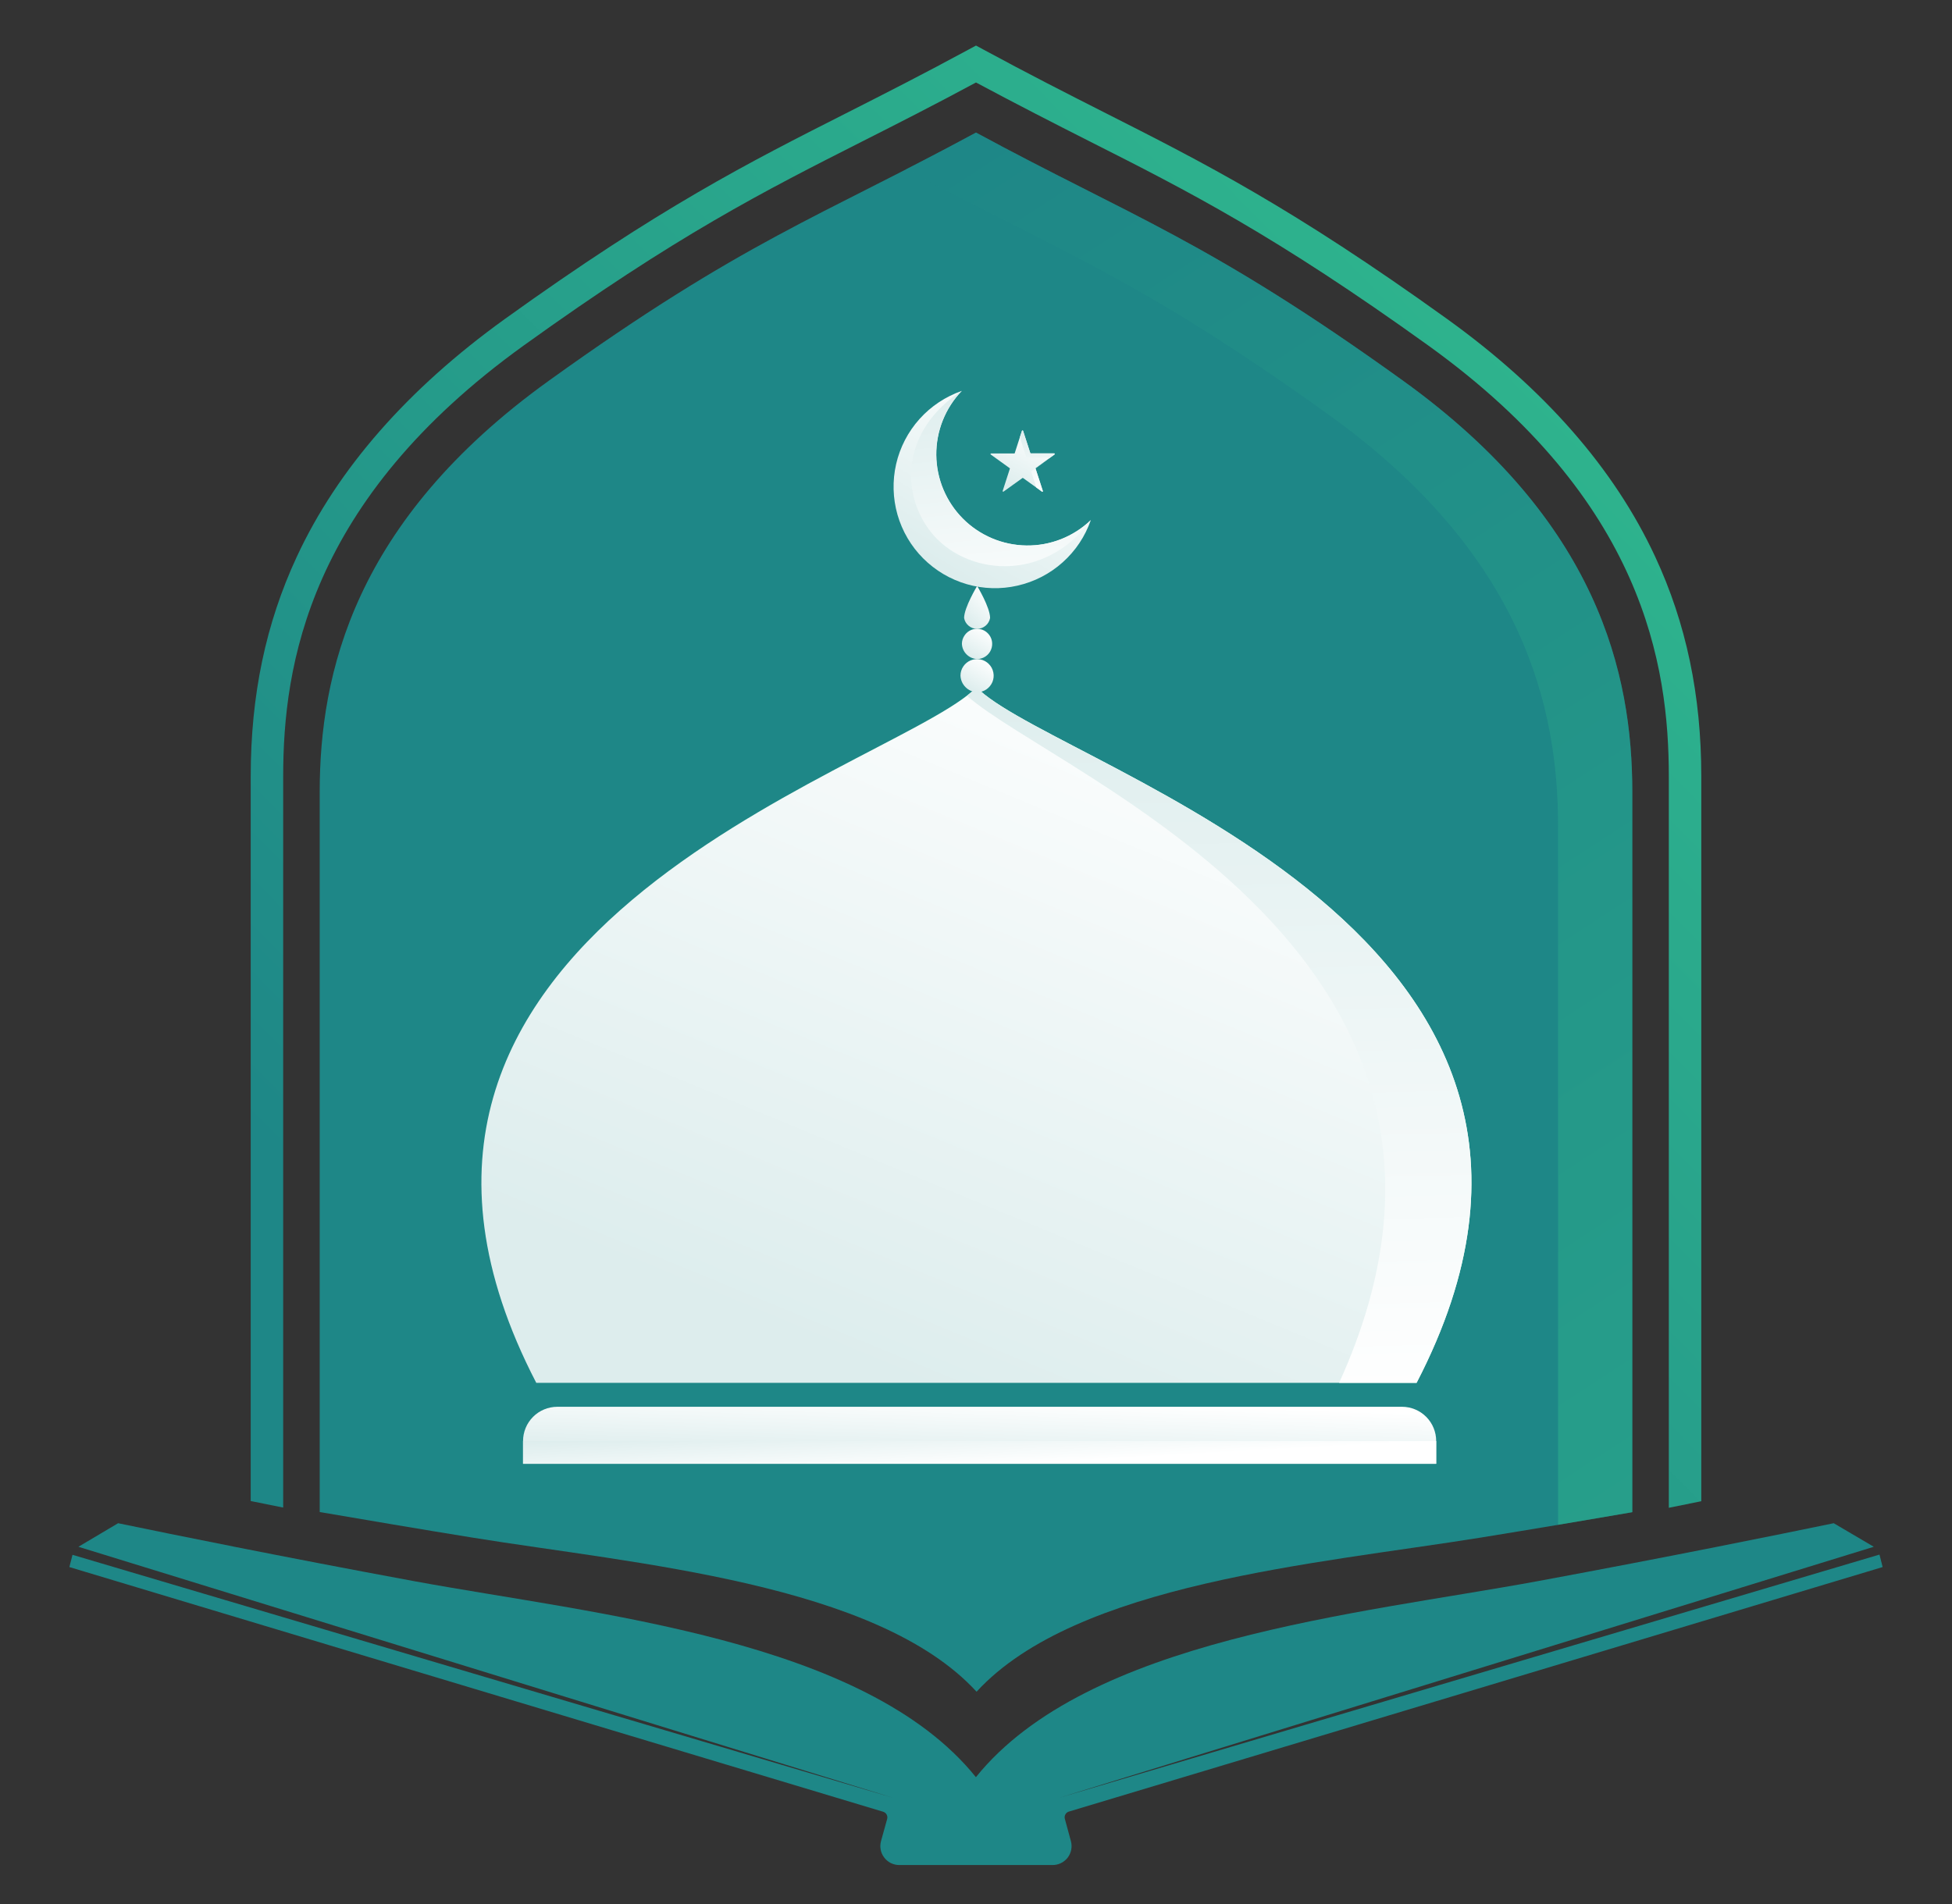 <svg width="41" height="40" viewBox="0 0 41 40" fill="none" xmlns="http://www.w3.org/2000/svg">
<rect x="0" y="0" width="41" height="40" fill="#333333" stroke="none"/>
<path d="M22.366 38.21C22.358 38.179 22.361 38.146 22.377 38.118C22.392 38.09 22.418 38.069 22.448 38.059L39.543 32.921L39.477 32.659L22.249 37.768L39.357 32.495L38.516 32C37.373 32.236 35.062 32.706 32.305 33.216C28.514 33.915 22.84 34.428 20.498 37.335C18.158 34.428 12.484 33.915 8.691 33.216C5.93 32.706 3.62 32.236 2.481 32L1.647 32.495L18.756 37.768L1.523 32.664L1.457 32.921L18.552 38.062C18.582 38.072 18.608 38.093 18.623 38.121C18.639 38.149 18.642 38.182 18.634 38.213L18.505 38.678C18.489 38.737 18.486 38.799 18.498 38.859C18.509 38.919 18.535 38.975 18.572 39.024C18.608 39.072 18.656 39.112 18.71 39.139C18.765 39.166 18.825 39.181 18.886 39.181H22.112C22.173 39.181 22.233 39.166 22.288 39.139C22.342 39.112 22.39 39.072 22.427 39.024C22.463 38.975 22.489 38.919 22.5 38.859C22.512 38.799 22.509 38.737 22.493 38.678L22.366 38.21Z" fill="#1E8787"/>
<path d="M35.734 16.311V31.538L35.052 31.676V16.311C35.052 13.985 34.528 10.515 29.998 7.257C26.773 4.939 24.966 4.02 22.871 2.962C22.135 2.589 21.375 2.201 20.5 1.733C19.625 2.204 18.865 2.59 18.129 2.962C16.034 4.023 14.225 4.939 11.002 7.257C6.473 10.515 5.948 13.985 5.948 16.311V31.671L5.266 31.534V16.311C5.266 14.605 5.583 13.095 6.235 11.694C7.092 9.849 8.564 8.171 10.603 6.702C13.871 4.353 15.701 3.427 17.821 2.354C18.598 1.96 19.401 1.552 20.337 1.045L20.5 0.957L20.663 1.045C21.599 1.552 22.402 1.96 23.179 2.354C25.299 3.427 27.129 4.353 30.397 6.702C32.436 8.17 33.906 9.844 34.765 11.694C35.417 13.095 35.734 14.605 35.734 16.311Z" fill="url(#paint0_linear_12620_5305)"/>
<path d="M34.285 16.639V31.768C33.359 31.928 32.272 32.112 31.095 32.303C27.696 32.851 22.609 33.255 20.512 35.54C18.417 33.255 13.327 32.854 9.928 32.303C8.741 32.112 7.643 31.922 6.715 31.765V16.639C6.715 14.163 7.426 10.949 11.524 8.001C15.622 5.053 17.237 4.552 20.5 2.785C23.761 4.552 25.378 5.051 29.476 8.003C33.574 10.955 34.285 14.166 34.285 16.639Z" fill="#1E8787"/>
<path opacity="0.5" d="M34.285 16.637V31.768C33.809 31.851 33.282 31.941 32.726 32.033V17.357C32.726 14.881 32.016 11.667 27.918 8.72C23.859 5.803 22.233 5.282 19.036 3.555C19.493 3.321 19.975 3.07 20.5 2.785C23.761 4.552 25.377 5.051 29.476 8.003C33.574 10.955 34.285 14.164 34.285 16.637Z" fill="url(#paint1_linear_12620_5305)"/>
<path d="M29.45 29.554H11.705C11.611 29.554 11.517 29.573 11.43 29.609C11.343 29.645 11.263 29.698 11.197 29.765C11.13 29.832 11.077 29.911 11.041 29.998C11.005 30.086 10.986 30.179 10.986 30.274V30.75H30.166V30.274C30.166 30.084 30.091 29.901 29.957 29.766C29.823 29.631 29.641 29.555 29.45 29.554Z" fill="url(#paint2_linear_12620_5305)"/>
<path d="M30.166 30.274V30.753H29.464H20.692H20.578H11.3H10.986V30.274H11.268H28.555H30.166Z" fill="url(#paint3_linear_12620_5305)"/>
<path d="M20.573 14.5C22.46 16.214 34.654 19.602 29.754 29.051H11.264C6.384 19.643 18.455 16.25 20.425 14.521H20.445C20.489 14.523 20.532 14.516 20.573 14.5Z" fill="url(#paint4_linear_12620_5305)"/>
<path d="M20.573 14.5C22.46 16.214 34.654 19.602 29.754 29.051H11.264C6.384 19.643 18.455 16.25 20.425 14.521H20.445C20.489 14.523 20.532 14.516 20.573 14.5Z" fill="url(#paint5_linear_12620_5305)"/>
<path d="M29.754 29.051H28.127C32.201 20.091 22.223 16.305 20.31 14.617C20.342 14.592 20.41 14.537 20.428 14.522H20.45C20.492 14.523 20.534 14.516 20.573 14.5C22.46 16.217 34.654 19.601 29.754 29.051Z" fill="url(#paint6_linear_12620_5305)"/>
<path d="M20.524 12.31C20.524 12.31 20.796 12.759 20.796 12.983C20.784 13.047 20.751 13.105 20.701 13.146C20.651 13.188 20.588 13.211 20.523 13.211C20.458 13.211 20.395 13.188 20.345 13.146C20.295 13.105 20.261 13.047 20.25 12.983C20.25 12.764 20.524 12.31 20.524 12.31Z" fill="url(#paint7_linear_12620_5305)"/>
<path d="M20.204 13.525C20.204 13.463 20.223 13.402 20.259 13.35C20.294 13.297 20.343 13.257 20.401 13.233C20.459 13.209 20.523 13.203 20.585 13.216C20.646 13.228 20.703 13.258 20.747 13.303C20.791 13.347 20.822 13.403 20.834 13.465C20.846 13.526 20.84 13.59 20.816 13.648C20.793 13.706 20.752 13.756 20.7 13.791C20.648 13.826 20.587 13.845 20.524 13.845C20.44 13.842 20.361 13.807 20.302 13.748C20.242 13.689 20.207 13.609 20.204 13.525Z" fill="url(#paint8_linear_12620_5305)"/>
<path d="M20.174 14.192C20.174 14.123 20.195 14.056 20.234 13.999C20.272 13.942 20.327 13.898 20.39 13.872C20.454 13.846 20.524 13.84 20.591 13.853C20.659 13.867 20.721 13.9 20.769 13.949C20.818 13.997 20.851 14.059 20.864 14.127C20.878 14.194 20.871 14.264 20.845 14.328C20.818 14.391 20.774 14.445 20.717 14.484C20.66 14.522 20.593 14.543 20.524 14.543C20.432 14.54 20.345 14.501 20.28 14.436C20.215 14.371 20.177 14.284 20.174 14.192Z" fill="url(#paint9_linear_12620_5305)"/>
<path d="M21.307 9.526H20.817C20.814 9.526 20.812 9.527 20.81 9.529C20.808 9.53 20.806 9.532 20.805 9.535C20.805 9.537 20.805 9.54 20.805 9.542C20.806 9.545 20.807 9.547 20.809 9.548L21.206 9.834C21.209 9.835 21.21 9.837 21.211 9.84C21.212 9.842 21.212 9.845 21.211 9.847L21.06 10.314C21.059 10.316 21.059 10.319 21.06 10.321C21.06 10.323 21.062 10.326 21.064 10.327C21.066 10.329 21.068 10.33 21.071 10.33C21.073 10.33 21.076 10.329 21.078 10.328L21.475 10.043C21.477 10.041 21.479 10.04 21.482 10.04C21.484 10.04 21.487 10.041 21.489 10.043L21.886 10.328C21.888 10.329 21.891 10.33 21.893 10.33C21.896 10.33 21.898 10.329 21.9 10.327C21.902 10.326 21.903 10.323 21.904 10.321C21.905 10.319 21.905 10.316 21.904 10.314L21.753 9.847C21.751 9.845 21.75 9.843 21.75 9.841C21.75 9.838 21.751 9.836 21.753 9.834L22.15 9.548C22.152 9.547 22.153 9.545 22.154 9.542C22.154 9.54 22.154 9.537 22.154 9.535C22.153 9.532 22.151 9.53 22.149 9.529C22.147 9.527 22.145 9.526 22.142 9.526H21.652C21.649 9.527 21.646 9.526 21.644 9.524C21.642 9.523 21.641 9.52 21.64 9.518L21.488 9.051C21.487 9.049 21.485 9.047 21.483 9.046C21.482 9.044 21.479 9.044 21.477 9.044C21.474 9.044 21.472 9.044 21.47 9.046C21.468 9.047 21.466 9.049 21.465 9.051L21.314 9.518C21.314 9.52 21.313 9.521 21.311 9.523C21.31 9.524 21.309 9.526 21.307 9.526Z" fill="url(#paint10_linear_12620_5305)"/>
<path d="M21.757 9.835C21.755 9.836 21.753 9.838 21.753 9.841C21.752 9.843 21.751 9.846 21.751 9.848L21.904 10.316C21.904 10.318 21.904 10.32 21.903 10.323C21.902 10.325 21.901 10.327 21.899 10.328C21.897 10.329 21.895 10.33 21.892 10.331C21.89 10.331 21.888 10.33 21.886 10.329L21.768 10.243L21.661 9.913C21.66 9.911 21.659 9.909 21.659 9.906C21.659 9.904 21.66 9.902 21.661 9.9L22.031 9.631C22.033 9.63 22.034 9.627 22.035 9.625C22.035 9.623 22.035 9.621 22.034 9.618C22.034 9.616 22.032 9.614 22.03 9.613C22.028 9.612 22.026 9.611 22.024 9.611H21.567C21.564 9.611 21.562 9.61 21.56 9.609C21.558 9.608 21.557 9.606 21.556 9.603L21.421 9.187L21.467 9.049C21.468 9.047 21.469 9.045 21.471 9.044C21.473 9.042 21.476 9.042 21.478 9.042C21.48 9.042 21.483 9.042 21.485 9.044C21.487 9.045 21.488 9.047 21.489 9.049L21.64 9.516C21.641 9.518 21.643 9.52 21.645 9.522C21.647 9.523 21.65 9.524 21.652 9.524H22.144C22.146 9.525 22.148 9.526 22.15 9.527C22.152 9.529 22.153 9.531 22.154 9.533C22.154 9.536 22.154 9.538 22.153 9.541C22.153 9.543 22.151 9.545 22.149 9.546L21.757 9.835Z" fill="url(#paint11_linear_12620_5305)"/>
<path d="M22.911 10.928C22.793 11.269 22.589 11.574 22.32 11.814C22.051 12.055 21.725 12.223 21.373 12.303C21.021 12.384 20.655 12.373 20.308 12.273C19.962 12.173 19.646 11.986 19.391 11.731C19.136 11.476 18.95 11.159 18.851 10.813C18.752 10.466 18.742 10.099 18.823 9.747C18.904 9.396 19.073 9.07 19.314 8.802C19.555 8.533 19.861 8.331 20.202 8.212C19.854 8.574 19.662 9.058 19.667 9.56C19.672 10.062 19.873 10.541 20.227 10.897C20.582 11.252 21.061 11.454 21.563 11.46C22.065 11.466 22.549 11.275 22.911 10.928Z" fill="url(#paint12_linear_12620_5305)"/>
<path d="M22.912 10.928C21.938 12.255 20.279 12.097 19.548 11.172C18.911 10.358 18.932 9.04 20.199 8.212C19.852 8.574 19.66 9.058 19.664 9.56C19.669 10.062 19.87 10.541 20.225 10.897C20.579 11.252 21.059 11.454 21.561 11.46C22.062 11.466 22.546 11.275 22.909 10.928H22.912Z" fill="url(#paint13_linear_12620_5305)"/>
<defs>
<linearGradient id="paint0_linear_12620_5305" x1="30.305" y1="3.12" x2="7.338" y2="25.884" gradientUnits="userSpaceOnUse">
<stop stop-color="#2FB68E"/>
<stop offset="1" stop-color="#1E8787"/>
</linearGradient>
<linearGradient id="paint1_linear_12620_5305" x1="33.264" y1="31.618" x2="15.91" y2="4.975" gradientUnits="userSpaceOnUse">
<stop stop-color="#2FB68E"/>
<stop offset="1" stop-color="#1E8787"/>
</linearGradient>
<linearGradient id="paint2_linear_12620_5305" x1="28.89" y1="29.655" x2="28.837" y2="31.103" gradientUnits="userSpaceOnUse">
<stop stop-color="white"/>
<stop offset="1" stop-color="#DDEDED"/>
</linearGradient>
<linearGradient id="paint3_linear_12620_5305" x1="10.986" y1="30.274" x2="11.045" y2="31.336" gradientUnits="userSpaceOnUse">
<stop stop-color="#DDEDED"/>
<stop offset="1" stop-color="white"/>
</linearGradient>
<linearGradient id="paint4_linear_12620_5305" x1="27.201" y1="15.525" x2="16.978" y2="30.125" gradientUnits="userSpaceOnUse">
<stop stop-color="#2FB68E"/>
<stop offset="1" stop-color="#1E8787"/>
</linearGradient>
<linearGradient id="paint5_linear_12620_5305" x1="29.523" y1="15.732" x2="23.306" y2="30.808" gradientUnits="userSpaceOnUse">
<stop stop-color="white"/>
<stop offset="1" stop-color="#DDEDED"/>
</linearGradient>
<linearGradient id="paint6_linear_12620_5305" x1="22.478" y1="13.808" x2="22.895" y2="29.769" gradientUnits="userSpaceOnUse">
<stop stop-color="#DDEDED"/>
<stop offset="1" stop-color="white"/>
</linearGradient>
<linearGradient id="paint7_linear_12620_5305" x1="20.759" y1="12.387" x2="20.213" y2="12.948" gradientUnits="userSpaceOnUse">
<stop stop-color="white"/>
<stop offset="1" stop-color="#DDEDED"/>
</linearGradient>
<linearGradient id="paint8_linear_12620_5305" x1="20.798" y1="13.263" x2="20.461" y2="13.835" gradientUnits="userSpaceOnUse">
<stop stop-color="white"/>
<stop offset="1" stop-color="#DDEDED"/>
</linearGradient>
<linearGradient id="paint9_linear_12620_5305" x1="20.824" y1="13.905" x2="20.455" y2="14.532" gradientUnits="userSpaceOnUse">
<stop stop-color="white"/>
<stop offset="1" stop-color="#DDEDED"/>
</linearGradient>
<linearGradient id="paint10_linear_12620_5305" x1="22.064" y1="9.153" x2="21.399" y2="10.338" gradientUnits="userSpaceOnUse">
<stop stop-color="white"/>
<stop offset="1" stop-color="#DDEDED"/>
</linearGradient>
<linearGradient id="paint11_linear_12620_5305" x1="21.571" y1="8.98" x2="21.618" y2="10.393" gradientUnits="userSpaceOnUse">
<stop stop-color="#DDEDED"/>
<stop offset="1" stop-color="white"/>
</linearGradient>
<linearGradient id="paint12_linear_12620_5305" x1="22.636" y1="8.563" x2="20.438" y2="12.291" gradientUnits="userSpaceOnUse">
<stop stop-color="white"/>
<stop offset="1" stop-color="#DDEDED"/>
</linearGradient>
<linearGradient id="paint13_linear_12620_5305" x1="19.843" y1="8.08" x2="20.325" y2="13.245" gradientUnits="userSpaceOnUse">
<stop stop-color="#DDEDED"/>
<stop offset="1" stop-color="white"/>
</linearGradient>
</defs>
</svg>
